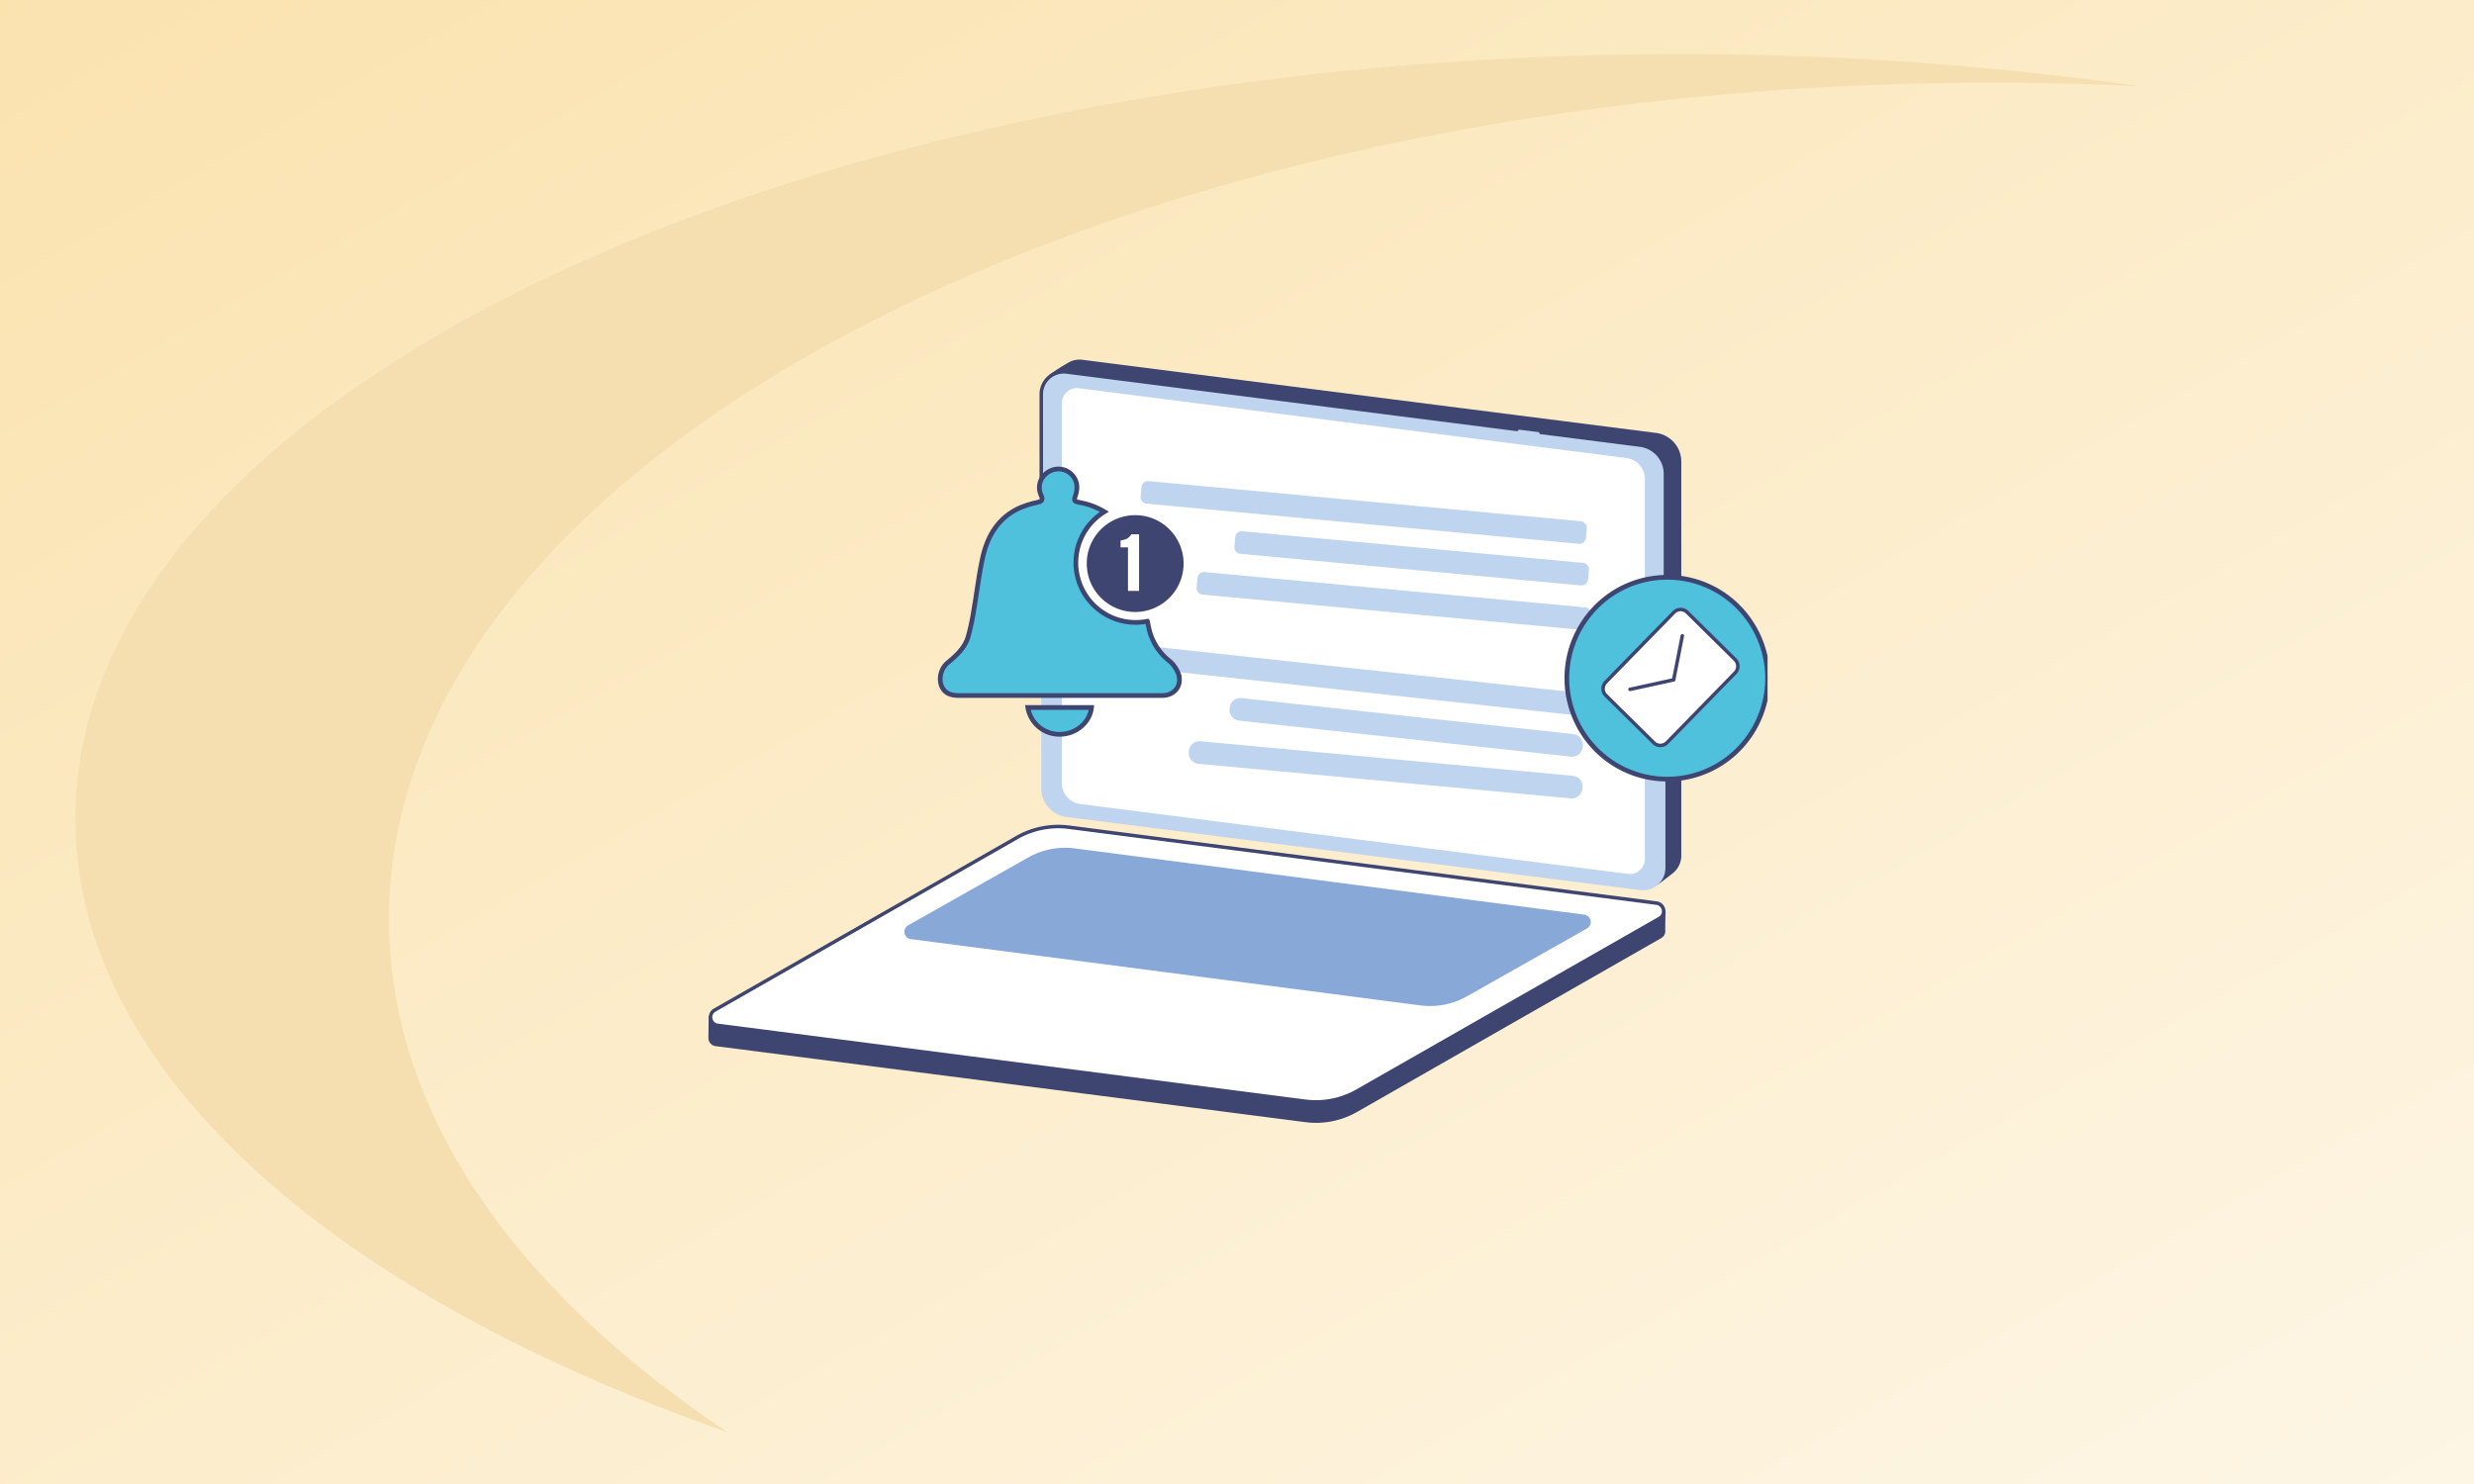 <?xml version="1.0" encoding="utf-8"?>
<svg xmlns="http://www.w3.org/2000/svg" xmlns:xlink="http://www.w3.org/1999/xlink" width="1050" height="630" viewBox="0 0 1050 630">
  <rect x="0" y="0" width="1050" height="630" fill="#808080" stroke="none"/>
  <defs>
    <linearGradient id="linear-gradient" x1="1.473" y1="1.474" x2="-0.412" y2="-0.479" gradientUnits="objectBoundingBox">
      <stop offset="0" stop-color="#fff"/>
      <stop offset="1" stop-color="#f9da97"/>
    </linearGradient>
    <clipPath id="clip-path">
      <rect id="Rectangle_26687" data-name="Rectangle 26687" width="449.515" height="324.012" fill="none"/>
    </clipPath>
    <clipPath id="clip-welcome_new_subscribers_with_these_3_essential_emails">
      <rect width="1050" height="630"/>
    </clipPath>
  </defs>
  <g id="welcome_new_subscribers_with_these_3_essential_emails" data-name="welcome new subscribers with these 3 essential emails" clip-path="url(#clip-welcome_new_subscribers_with_these_3_essential_emails)">
    <rect width="1050" height="630" fill="#fff"/>
    <path id="Subtraction_10" data-name="Subtraction 10" d="M0,0H1050V630H0Z" fill="url(#linear-gradient)"/>
    <path id="Path_311" data-name="Path 311" d="M233.916,433.238c.207,106.89,109.118,201.462,276.807,260.05C420.814,633.411,367.16,557.98,367,475.929,366.61,280.316,670.2,121.144,1045.078,120.4q32.9-.059,65.023,1.5a1381.87,1381.87,0,0,0-198.052-13.615C537.175,109.032,233.563,254.51,233.916,433.238Z" transform="translate(-201.916 -85.289)" fill="#f5dfb1"/>
    <g id="Group_2733" data-name="Group 2733" transform="translate(-14.787 -45.282)">
      <g id="Group_2577" data-name="Group 2577" transform="translate(315.45 197.948)">
        <g id="Group_2576" data-name="Group 2576" transform="translate(0 0)" clip-path="url(#clip-path)">
          <path id="Path_1815" data-name="Path 1815" d="M765.914,222.95,521.748,188.994a12.278,12.278,0,0,1-10.724-12.179L507.674,6.507a84.144,84.144,0,0,1,8.72-5.55,9.479,9.479,0,0,1,5.377-.88L765.21,31.122A12.278,12.278,0,0,1,775.934,43.3V210.575a9.505,9.505,0,0,1-3.484,7.371c-1.948,1.6-6.537,5-6.537,5" transform="translate(-363.033 0.001)" fill="#3e4571"/>
          <path id="Path_1816" data-name="Path 1816" d="M749.99,238.2,506.551,207.151a12.278,12.278,0,0,1-10.724-12.179V27.7a9.54,9.54,0,0,1,10.747-9.464L750.013,49.279a12.277,12.277,0,0,1,10.724,12.179V228.732A9.541,9.541,0,0,1,749.99,238.2" transform="translate(-354.561 -12.982)" fill="#bfd4ee"/>
          <path id="Path_1817" data-name="Path 1817" d="M1291.108,170.564a.744.744,0,0,1-.744-.744v-45.6a11.557,11.557,0,0,0-10.075-11.441l-42.129-5.373a.744.744,0,1,1,.188-1.476l42.129,5.373a13.048,13.048,0,0,1,11.374,12.917v45.6a.744.744,0,0,1-.744.744" transform="translate(-884.932 -75.747)" fill="#3e4571"/>
          <path id="Path_1818" data-name="Path 1818" d="M493.961,63.577a.744.744,0,0,1-.744-.744v-37a10.284,10.284,0,0,1,11.585-10.2L695.923,40.006a.744.744,0,1,1-.188,1.476L504.614,17.108a8.8,8.8,0,0,0-9.909,8.726v37a.744.744,0,0,1-.744.744" transform="translate(-352.695 -11.119)" fill="#3e4571"/>
          <path id="Path_1819" data-name="Path 1819" d="M766.761,248.671,534.313,219.027a8.928,8.928,0,0,1-7.8-8.857V48.819a6.372,6.372,0,0,1,7.178-6.321L766.14,72.142a8.928,8.928,0,0,1,7.8,8.856V242.35a6.372,6.372,0,0,1-7.178,6.321" transform="translate(-376.505 -30.352)" fill="#fff"/>
          <path id="Path_1820" data-name="Path 1820" d="M253.408,822.069,3.04,789.781A3.451,3.451,0,0,1,0,786.248c.017-1.132.109-9.1.109-9.1l132.382-75.68a37.86,37.86,0,0,1,22.79-4.281l247.206,31.889a4.236,4.236,0,0,1,3.353,2.537l.4.931s-.212,6.646-.126,8.2a3.4,3.4,0,0,1-1.751,3.194L275.3,817.727a35.148,35.148,0,0,1-21.9,4.342" transform="translate(0 -498.342)" fill="#3e4571"/>
          <path id="Path_1821" data-name="Path 1821" d="M255.654,812.355,6.182,780.128A3.479,3.479,0,0,1,4.9,773.656l128.366-73.315A35.146,35.146,0,0,1,155.16,696l249.472,32.227a3.479,3.479,0,0,1,1.284,6.472L277.55,808.013a35.147,35.147,0,0,1-21.9,4.342" transform="translate(-2.247 -497.497)" fill="#fff"/>
          <path id="Path_1822" data-name="Path 1822" d="M258.193,811.523a35.4,35.4,0,0,1-4.5-.286h0L4.217,779.01a4.223,4.223,0,0,1-1.557-7.856l128.366-73.315a36.106,36.106,0,0,1,22.359-4.434l249.473,32.227a4.223,4.223,0,0,1,1.557,7.855L276.049,806.8a36.14,36.14,0,0,1-17.856,4.72m-4.314-1.762a34.611,34.611,0,0,0,21.432-4.251L403.677,732.2a2.735,2.735,0,0,0-1.009-5.089L153.2,694.88a34.606,34.606,0,0,0-21.431,4.25L3.4,772.446a2.735,2.735,0,0,0,1.009,5.089l249.473,32.227Z" transform="translate(-0.377 -495.642)" fill="#3e4571"/>
          <path id="Path_1823" data-name="Path 1823" d="M511.025,794.284,294.7,766.134a3.142,3.142,0,0,1-1.159-5.845l50.864-28.757a31.746,31.746,0,0,1,19.776-3.922l216.325,28.149a3.142,3.142,0,0,1,1.159,5.845L530.8,790.362a31.744,31.744,0,0,1-19.776,3.922" transform="translate(-208.774 -520.122)" fill="#88a8d8"/>
          <path id="Path_1824" data-name="Path 1824" d="M719.572,578.16l158.048,14.675a4.509,4.509,0,0,0,4.907-4.073l.055-.6a4.509,4.509,0,0,0-4.073-4.907L720.462,568.584a4.51,4.51,0,0,0-4.908,4.074l-.055.6a4.51,4.51,0,0,0,4.074,4.908" transform="translate(-511.632 -406.574)" fill="#bfd4ee"/>
          <path id="Path_1825" data-name="Path 1825" d="M780.294,513.841l140.883,15.292a4.51,4.51,0,0,0,4.97-4l.064-.594a4.51,4.51,0,0,0-4-4.97L781.332,504.28a4.51,4.51,0,0,0-4.97,4l-.064.594a4.509,4.509,0,0,0,4,4.97" transform="translate(-555.103 -360.586)" fill="#bfd4ee"/>
          <path id="Path_1826" data-name="Path 1826" d="M646.561,436.86,826.3,456.37a4.51,4.51,0,0,0,4.97-4l.065-.594a4.51,4.51,0,0,0-4-4.97L647.6,427.3a4.51,4.51,0,0,0-4.97,4l-.064.594a4.51,4.51,0,0,0,4,4.97" transform="translate(-459.472 -305.538)" fill="#bfd4ee"/>
          <path id="Path_1827" data-name="Path 1827" d="M729.81,326.14l161.441,15A2.805,2.805,0,0,0,894.3,338.6l.37-3.989a2.805,2.805,0,0,0-2.534-3.052l-161.441-15a2.806,2.806,0,0,0-3.053,2.535l-.37,3.989a2.806,2.806,0,0,0,2.534,3.053" transform="translate(-520.059 -226.362)" fill="#bfd4ee"/>
          <path id="Path_1828" data-name="Path 1828" d="M786.03,265.284l144.5,13.422a2.806,2.806,0,0,0,3.053-2.534l.37-3.989a2.806,2.806,0,0,0-2.534-3.053l-144.5-13.422a2.805,2.805,0,0,0-3.053,2.534l-.371,3.989a2.806,2.806,0,0,0,2.534,3.053" transform="translate(-560.261 -182.844)" fill="#bfd4ee"/>
          <path id="Path_1829" data-name="Path 1829" d="M646.3,190.583,829.71,207.619a2.806,2.806,0,0,0,3.053-2.534l.37-3.989a2.805,2.805,0,0,0-2.534-3.053L647.187,181.006a2.806,2.806,0,0,0-3.053,2.534l-.37,3.989a2.806,2.806,0,0,0,2.534,3.053" transform="translate(-460.34 -129.427)" fill="#bfd4ee"/>
          <path id="Path_1830" data-name="Path 1830" d="M1291.5,397.759a43.012,43.012,0,0,1-.553-60.58,42.422,42.422,0,0,1,60.234-.556,43.013,43.013,0,0,1,.553,60.58,42.423,42.423,0,0,1-60.235.556" transform="translate(-914.416 -231.94)" fill="#50c1dd" stroke="#3e4571" stroke-width="2"/>
          <path id="Path_1831" data-name="Path 1831" d="M1388.8,399.232l-28.934,29.639a3.944,3.944,0,0,1-5.6.052l-20.352-20.1a4,4,0,0,1-.051-5.632l28.934-29.639a3.944,3.944,0,0,1,5.6-.052l20.352,20.1a4,4,0,0,1,.051,5.632" transform="translate(-953.021 -266.272)" fill="#fff"/>
          <path id="Path_1832" data-name="Path 1832" d="M1355.178,428.941a4.66,4.66,0,0,1-3.3-1.355l-20.352-20.1a4.749,4.749,0,0,1-.061-6.681l28.934-29.639a4.688,4.688,0,0,1,6.654-.062l20.352,20.1a4.749,4.749,0,0,1,.062,6.681l-28.934,29.639a4.665,4.665,0,0,1-3.316,1.416h-.044m8.584-57.7h-.03a3.183,3.183,0,0,0-2.264.968l-28.934,29.64a3.258,3.258,0,0,0,.042,4.583l20.352,20.1a3.2,3.2,0,0,0,4.546-.042l28.934-29.639a3.259,3.259,0,0,0-.042-4.583l-20.352-20.1a3.184,3.184,0,0,0-2.251-.927" transform="translate(-951.16 -264.406)" fill="#3e4571"/>
          <path id="Path_1833" data-name="Path 1833" d="M1370.956,480.07a.744.744,0,0,1-.158-1.47l18.468-4.042a.744.744,0,0,1,.318,1.453l-18.468,4.042a.729.729,0,0,1-.159.017" transform="translate(-979.825 -339.338)" fill="#3e4571"/>
          <path id="Path_1834" data-name="Path 1834" d="M1436.046,428.956a.735.735,0,0,1-.145-.014.743.743,0,0,1-.586-.874l3.679-18.645a.744.744,0,0,1,1.459.288l-3.679,18.645a.744.744,0,0,1-.729.6" transform="translate(-1026.37 -292.345)" fill="#3e4571"/>
          <path id="Path_1835" data-name="Path 1835" d="M502.842,518.355c-.7,6.343-6.527,11.292-13.35,11.383a13.57,13.57,0,0,1-13.68-11.383Z" transform="translate(-340.248 -370.67)" fill="#50c1dd" stroke="#3e4571" stroke-width="2"/>
          <path id="Path_1836" data-name="Path 1836" d="M442.466,244.371a24.275,24.275,0,0,1-8.745-14.086q-.276-1.374-.547-2.75a25.366,25.366,0,0,1-18.282-46.485,31.3,31.3,0,0,0-10.264-3.88c-2.8-.567-2.7-.713-1.893-3.4a9.756,9.756,0,0,0,.333-4.8,7.9,7.9,0,0,0-9.941-5.738c-4.752,1.568-7.105,6.256-5.114,10.775.966,2.192.234,2.668-1.722,3.116A38.887,38.887,0,0,0,379,179.4c-9.093,4.1-13.681,11.819-15.751,21.069-1.623,7.254-2.442,14.685-3.725,22.019a100.864,100.864,0,0,1-2.474,11.684c-1.418,4.718-4.98,7.942-8.689,11a9,9,0,0,0-2.754,9.406c1.19,3.187,3.446,4.5,7.752,4.5q21.242,0,42.483,0,21.806,0,43.613-.01c5.172-.01,8.506-4.23,6.876-9.12a13.1,13.1,0,0,0-3.862-5.578" transform="translate(-246.84 -116.465)" fill="#50c1dd" stroke="#3e4571" stroke-width="2"/>
          <path id="Path_1837" data-name="Path 1837" d="M563.578,252.327a20.551,20.551,0,1,1,20.551,20.551,20.551,20.551,0,0,1-20.551-20.551" transform="translate(-403.009 -165.74)" fill="#3e4571"/>
          <path id="Path_1838" data-name="Path 1838" d="M618.493,260.337a5.4,5.4,0,0,1-2.2,2.021,21.76,21.76,0,0,1-2.37.6v2.914h3.154v18.49h4.708V260.337Z" transform="translate(-439.007 -186.164)" fill="#fff"/>
        </g>
      </g>
    </g>
  </g>
</svg>
